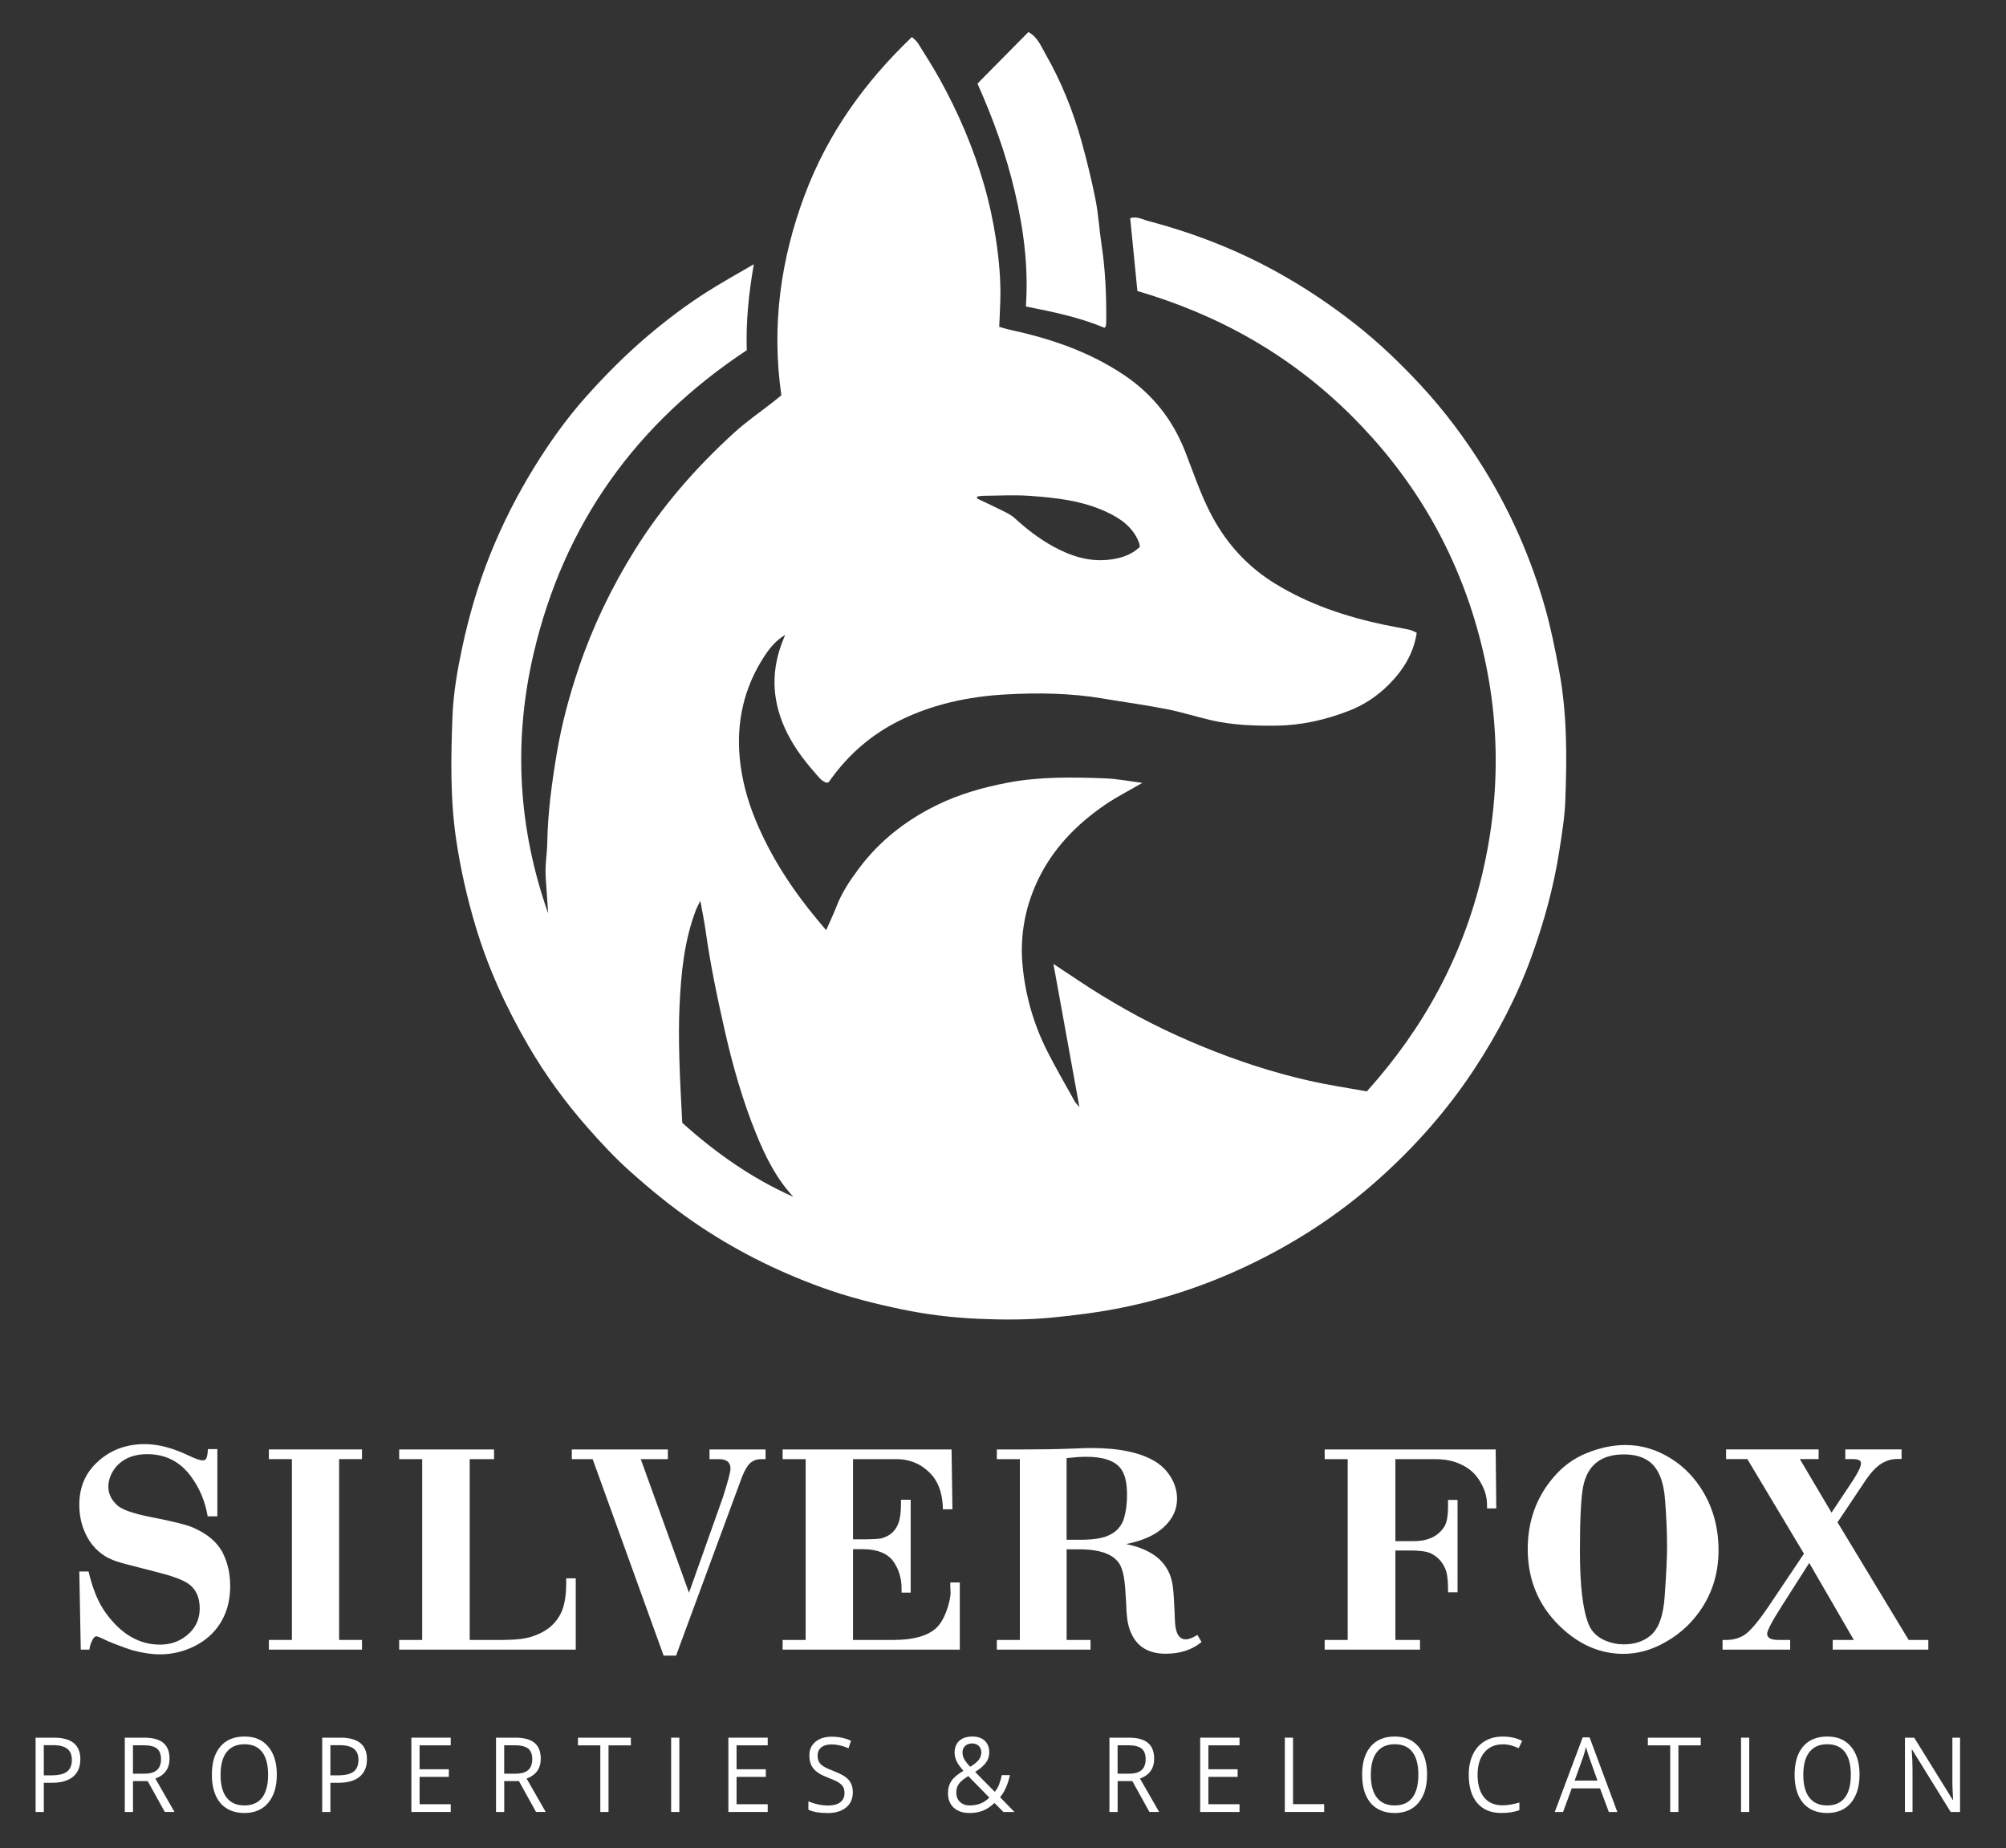 <?xml version="1.0" encoding="UTF-8"?>
<svg id="Layer_1" data-name="Layer 1" xmlns="http://www.w3.org/2000/svg" viewBox="0 0 714.36 658.13">
  <rect x="0" y="0" width="714.36" height="658.13" fill="#333333" stroke="none"/>
  <defs>
    <style>
      .cls-1 {
        fill: #fff;
        stroke-width: 0px;
      }
    </style>
  </defs>
  <g>
    <path class="cls-1" d="m28.61,626.5c0,2.68-.87,4.74-2.6,6.18s-4.22,2.16-7.45,2.16h-2.96v10.4h-2.92v-26.46h6.52c6.28,0,9.42,2.57,9.42,7.71Zm-13.01,5.7h2.63c2.59,0,4.46-.44,5.62-1.32,1.16-.88,1.74-2.29,1.74-4.23,0-1.75-.54-3.05-1.63-3.91s-2.78-1.29-5.09-1.29h-3.27v10.75Z"/>
    <path class="cls-1" d="m47.36,634.24v11h-2.92v-26.46h6.89c3.08,0,5.36.62,6.83,1.86s2.21,3.11,2.21,5.61c0,3.5-1.68,5.86-5.05,7.09l6.82,11.89h-3.46l-6.09-11h-5.24Zm0-2.64h4c2.06,0,3.58-.43,4.54-1.29.96-.86,1.44-2.16,1.44-3.88s-.49-3.01-1.47-3.78c-.98-.77-2.55-1.16-4.72-1.16h-3.8v10.12Z"/>
    <path class="cls-1" d="m98.57,631.98c0,4.23-1.02,7.56-3.05,9.99s-4.86,3.64-8.48,3.64-6.56-1.19-8.57-3.57c-2.01-2.38-3.02-5.75-3.02-10.09s1.01-7.64,3.03-10.02c2.02-2.37,4.88-3.56,8.6-3.56s6.43,1.21,8.46,3.62c2.03,2.41,3.04,5.74,3.04,9.99Zm-20.03,0c0,3.58.72,6.3,2.17,8.15,1.45,1.85,3.55,2.78,6.32,2.78s4.89-.92,6.31-2.77c1.42-1.85,2.13-4.57,2.13-8.16s-.71-6.26-2.12-8.1c-1.42-1.84-3.51-2.76-6.28-2.76s-4.9.93-6.35,2.78c-1.45,1.85-2.17,4.54-2.17,8.08Z"/>
    <path class="cls-1" d="m130.67,626.5c0,2.68-.87,4.74-2.6,6.18s-4.22,2.16-7.45,2.16h-2.96v10.4h-2.92v-26.46h6.52c6.28,0,9.42,2.57,9.42,7.71Zm-13.01,5.7h2.63c2.59,0,4.46-.44,5.62-1.32,1.16-.88,1.74-2.29,1.74-4.23,0-1.75-.54-3.05-1.63-3.91s-2.78-1.29-5.09-1.29h-3.27v10.75Z"/>
    <path class="cls-1" d="m160.51,645.24h-14.01v-26.46h14.01v2.73h-11.09v8.52h10.42v2.71h-10.42v9.74h11.09v2.75Z"/>
    <path class="cls-1" d="m179.56,634.24v11h-2.92v-26.46h6.89c3.08,0,5.36.62,6.83,1.86s2.21,3.11,2.21,5.61c0,3.5-1.68,5.86-5.05,7.09l6.82,11.89h-3.46l-6.09-11h-5.24Zm0-2.64h4c2.06,0,3.58-.43,4.54-1.29.96-.86,1.44-2.16,1.44-3.88s-.49-3.01-1.47-3.78c-.98-.77-2.55-1.16-4.72-1.16h-3.8v10.12Z"/>
    <path class="cls-1" d="m216.7,645.24h-2.92v-23.72h-7.96v-2.73h18.84v2.73h-7.96v23.72Z"/>
    <path class="cls-1" d="m239,645.24v-26.46h2.92v26.46h-2.92Z"/>
    <path class="cls-1" d="m273.39,645.24h-14.01v-26.46h14.01v2.73h-11.09v8.52h10.42v2.71h-10.42v9.74h11.09v2.75Z"/>
    <path class="cls-1" d="m303.7,638.21c0,2.33-.8,4.14-2.41,5.45-1.6,1.3-3.78,1.96-6.53,1.96-2.98,0-5.27-.4-6.88-1.21v-2.97c1.03.46,2.15.82,3.37,1.09,1.21.27,2.42.4,3.61.4,1.95,0,3.41-.39,4.4-1.17.99-.78,1.48-1.86,1.48-3.25,0-.92-.17-1.67-.52-2.25s-.93-1.12-1.75-1.62c-.82-.49-2.07-1.05-3.74-1.68-2.34-.88-4.01-1.92-5.01-3.13-1-1.21-1.5-2.78-1.5-4.72,0-2.04.73-3.66,2.18-4.87,1.46-1.21,3.38-1.81,5.78-1.81s4.8.48,6.89,1.45l-.91,2.68c-2.07-.92-4.09-1.38-6.05-1.38-1.55,0-2.76.35-3.63,1.05-.87.7-1.31,1.67-1.31,2.91,0,.92.16,1.67.48,2.25.32.58.86,1.12,1.62,1.61.76.49,1.93,1.03,3.5,1.62,2.64.99,4.45,2.05,5.44,3.18s1.49,2.61,1.49,4.42Z"/>
    <path class="cls-1" d="m337.59,638.39c0-1.57.4-2.96,1.19-4.16.8-1.21,2.23-2.42,4.29-3.66-.97-1.15-1.64-2.01-1.99-2.61s-.63-1.21-.83-1.85c-.21-.64-.31-1.3-.31-1.99,0-1.81.56-3.22,1.68-4.23,1.12-1.01,2.69-1.52,4.69-1.52,1.86,0,3.32.5,4.38,1.51,1.07,1.01,1.6,2.41,1.6,4.21,0,1.29-.39,2.48-1.17,3.57s-2.07,2.2-3.87,3.32l7,7.08c.64-.75,1.15-1.62,1.54-2.63.38-1.01.71-2.11.97-3.3h2.89c-.78,3.45-1.95,6.07-3.52,7.85l5.14,5.27h-3.94l-3.18-3.22c-1.35,1.28-2.73,2.2-4.13,2.75-1.4.55-2.96.83-4.68.83-2.46,0-4.37-.64-5.73-1.92-1.36-1.28-2.04-3.04-2.04-5.3Zm7.84,4.52c2.76,0,5.05-.93,6.88-2.79l-7.51-7.67c-1.27.82-2.17,1.5-2.7,2.04-.53.54-.92,1.11-1.17,1.73s-.38,1.32-.38,2.1c0,1.41.44,2.53,1.33,3.36.89.83,2.07,1.24,3.55,1.24Zm-2.67-18.86c0,.83.21,1.63.62,2.38.41.75,1.12,1.66,2.11,2.72,1.48-.91,2.51-1.74,3.09-2.51.58-.77.87-1.65.87-2.65,0-.93-.29-1.69-.89-2.27-.59-.58-1.38-.88-2.36-.88s-1.85.29-2.48.87c-.64.58-.95,1.36-.95,2.33Z"/>
    <path class="cls-1" d="m398,634.24v11h-2.92v-26.46h6.89c3.08,0,5.36.62,6.83,1.86s2.21,3.11,2.21,5.61c0,3.5-1.68,5.86-5.05,7.09l6.82,11.89h-3.46l-6.09-11h-5.24Zm0-2.64h4c2.06,0,3.58-.43,4.54-1.29.96-.86,1.44-2.16,1.44-3.88s-.49-3.01-1.47-3.78c-.98-.77-2.55-1.16-4.72-1.16h-3.8v10.12Z"/>
    <path class="cls-1" d="m441.41,645.24h-14.01v-26.46h14.01v2.73h-11.09v8.52h10.42v2.71h-10.42v9.74h11.09v2.75Z"/>
    <path class="cls-1" d="m457.54,645.24v-26.46h2.92v23.67h11.09v2.79h-14.01Z"/>
    <path class="cls-1" d="m508.19,631.98c0,4.23-1.02,7.56-3.05,9.99s-4.86,3.64-8.48,3.64-6.56-1.19-8.57-3.57c-2.01-2.38-3.02-5.75-3.02-10.09s1.01-7.64,3.03-10.02c2.02-2.37,4.88-3.56,8.6-3.56s6.43,1.21,8.46,3.62c2.03,2.41,3.04,5.74,3.04,9.99Zm-20.03,0c0,3.58.72,6.3,2.17,8.15,1.45,1.85,3.55,2.78,6.32,2.78s4.89-.92,6.31-2.77c1.42-1.85,2.13-4.57,2.13-8.16s-.71-6.26-2.12-8.1c-1.42-1.84-3.51-2.76-6.28-2.76s-4.9.93-6.35,2.78c-1.45,1.85-2.17,4.54-2.17,8.08Z"/>
    <path class="cls-1" d="m535.12,621.16c-2.76,0-4.94.97-6.54,2.9-1.6,1.94-2.4,4.59-2.4,7.95s.77,6.14,2.31,8.03c1.54,1.89,3.74,2.83,6.59,2.83,1.75,0,3.75-.33,6-1v2.7c-1.74.69-3.89,1.03-6.45,1.03-3.7,0-6.56-1.18-8.57-3.55-2.01-2.36-3.02-5.72-3.02-10.08,0-2.73.48-5.11,1.45-7.17.97-2.05,2.37-3.63,4.19-4.74,1.83-1.11,3.98-1.67,6.46-1.67,2.64,0,4.94.51,6.91,1.52l-1.24,2.64c-1.9-.94-3.8-1.41-5.71-1.41Z"/>
    <path class="cls-1" d="m572.92,645.24l-3.13-8.41h-10.07l-3.09,8.41h-2.96l9.94-26.56h2.46l9.88,26.56h-3.03Zm-4.04-11.18l-2.92-8.2c-.38-1.04-.77-2.31-1.17-3.82-.25,1.16-.61,2.43-1.08,3.82l-2.96,8.2h8.13Z"/>
    <path class="cls-1" d="m597.7,645.24h-2.92v-23.72h-7.96v-2.73h18.84v2.73h-7.96v23.72Z"/>
    <path class="cls-1" d="m620,645.24v-26.46h2.92v26.46h-2.92Z"/>
    <path class="cls-1" d="m662.2,631.98c0,4.23-1.02,7.56-3.05,9.99s-4.86,3.64-8.48,3.64-6.56-1.19-8.57-3.57c-2.01-2.38-3.02-5.75-3.02-10.09s1.01-7.64,3.03-10.02c2.02-2.37,4.88-3.56,8.6-3.56s6.43,1.21,8.46,3.62c2.03,2.41,3.04,5.74,3.04,9.99Zm-20.03,0c0,3.58.72,6.3,2.17,8.15,1.45,1.85,3.55,2.78,6.32,2.78s4.89-.92,6.31-2.77c1.42-1.85,2.13-4.57,2.13-8.16s-.71-6.26-2.12-8.1c-1.42-1.84-3.51-2.76-6.28-2.76s-4.9.93-6.35,2.78c-1.45,1.85-2.17,4.54-2.17,8.08Z"/>
    <path class="cls-1" d="m697.99,645.24h-3.33l-13.73-22.2h-.14c.18,2.61.28,4.99.28,7.17v15.04h-2.7v-26.46h3.3l13.7,22.11h.14c-.02-.33-.07-1.37-.15-3.14-.08-1.77-.11-3.03-.09-3.79v-15.18h2.73v26.46Z"/>
  </g>
  <g>
    <path class="cls-1" d="m77.4,516.04v23.92h-3.45c-.87-5.26-2.84-9.98-5.9-14.15-3.9-5.33-9.11-7.99-15.62-7.99-3.62,0-6.63.87-9.04,2.61-1.46,1.04-2.63,2.39-3.5,4.02-.87,1.64-1.31,3.29-1.31,4.96,0,2.44,1.03,4.61,3.08,6.53,1.57,1.53,5.34,2.91,11.33,4.13l3.13.63c6.27,1.29,10.29,2.3,12.06,3.03,5.57,2.3,9.35,5.5,11.33,9.61,1.64,3.38,2.46,7.19,2.46,11.44,0,6.51-1.93,11.93-5.8,16.24-2.09,2.33-4.75,4.23-7.99,5.69-3.59,1.6-7.31,2.4-11.18,2.4-3,0-6.27-.49-9.82-1.46-1.32-.38-3.6-1.2-6.84-2.46l-1.67-.68c-2.51-1.22-3.95-1.83-4.33-1.83-.52,0-1.03.49-1.51,1.46-.59,1.25-.92,2.35-.99,3.29h-3.08l-.52-27.84h3.29c1.46,6.27,3.53,11.23,6.21,14.88,5.43,7.45,11.84,11.18,19.22,11.18,4.14,0,7.62-1.36,10.45-4.07,2.47-2.37,3.71-5.31,3.71-8.83,0-4.04-1.39-7-4.18-8.88-1.98-1.32-5.5-2.63-10.55-3.92l-6.11-1.57c-4.25-1.04-7.17-1.84-8.77-2.38-1.6-.54-3-1.17-4.18-1.91-3.41-2.16-5.92-5.31-7.52-9.45-1.04-2.72-1.57-5.66-1.57-8.83,0-5.99,2.02-10.93,6.06-14.83,4.63-4.49,10.39-6.74,17.29-6.74,4.73,0,10.01,1.39,15.82,4.18,2.26,1.08,3.87,1.62,4.8,1.62.7,0,1.15-.31,1.36-.94.24-.59.4-1.62.47-3.08h3.34Z"/>
    <path class="cls-1" d="m103.95,583.98v-64.39h-8.2v-3.45h33.16v3.45h-8.15v64.39h8.15v3.45h-33.16v-3.45h8.2Z"/>
    <path class="cls-1" d="m205.03,562.05v25.38h-62.88v-3.45h8.2v-64.39h-8.2v-3.45h33.79v3.45h-8.67v64.39h12.06c4.56-.03,7.97-.45,10.24-1.25,4.46-1.46,7.64-3.85,9.56-7.16,1.64-2.58,2.47-6.46,2.51-11.65v-1.88h3.39Z"/>
    <path class="cls-1" d="m236.33,589.57l-25.28-69.98h-7.42v-3.45h34.21v3.45h-9.66l17.18,47.58,12.06-33.95c1.81-5.67,2.72-9.09,2.72-10.24,0-2.26-1.38-3.39-4.13-3.39h-3.34v-3.45h19.95v3.45h-1.31c-1.39-.03-2.54.26-3.45.89-1.32.73-2.61,2.77-3.87,6.11l-23.24,62.98h-4.44Z"/>
    <path class="cls-1" d="m341.79,587.43h-63.09v-3.45h8.2v-64.39h-8.2v-3.45h60.16l.31,21.31h-3.39c-.07-4.77-1.2-8.62-3.39-11.54-3.55-4.35-8.17-6.46-13.84-6.32h-14.78v28.57h3.71c3.52-.03,5.73-.17,6.63-.42,2.89-.87,4.82-2.63,5.8-5.27.63-1.6.94-3.99.94-7.16v-1.25h3.45v33.06h-3.24v-1.36c.03-3.69-.96-6.96-2.98-9.82-2.09-2.79-5.59-4.21-10.5-4.28h-3.81v32.33h14.05c8.01,0,13.46-1.69,16.35-5.07,1.39-1.64,2.54-3.95,3.45-6.95.63-2.23.92-3.86.89-4.91l-.1-2.04v-1.51h3.39v23.92Z"/>
    <path class="cls-1" d="m427.88,584.71c-3.38,2.79-7.62,4.18-12.74,4.18-5.95,0-10.03-2.37-12.22-7.1-.97-2.05-1.55-4.58-1.72-7.57-.04-.24-.09-1.36-.16-3.34-.07-1.08-.12-1.9-.16-2.45l-.21-3.19c-.24-2.99-.66-5.24-1.25-6.74-1.6-4.53-6.63-6.79-15.09-6.79h-4.49v32.28h8.51v3.45h-33.37v-3.45h8.2v-64.39h-8.2v-3.45h7.78c7.59,0,13.94-.1,19.06-.31,3.2-.14,5.47-.21,6.79-.21,9.92,0,17.51,1.6,22.77,4.8,2.79,1.71,4.91,4.06,6.37,7.05.94,2.02,1.41,4.11,1.41,6.27,0,3.86-1.62,7.26-4.86,10.18-3.06,2.79-7.49,4.75-13.27,5.9,5.12,1.04,9.09,2.87,11.91,5.48,2.33,2.26,3.81,4.94,4.44,8.04.35,1.46.63,4.54.83,9.24l.21,4.75c.17,4.28,1.46,6.42,3.87,6.42,1.04,0,2.42-.52,4.13-1.57l1.46,2.51Zm-48.05-36.4h4.75c4.21,0,7.43-.43,9.66-1.31,3.1-1.25,5.1-3.34,6.01-6.27.73-2.44,1.1-5.24,1.1-8.41,0-4.21-.71-7.29-2.14-9.24-2.12-2.89-6.27-4.33-12.43-4.33-1.81,0-4.13.16-6.95.47v29.09Z"/>
    <path class="cls-1" d="m515.66,567.01v-1.62c-.04-3.17-.38-5.47-1.04-6.89-1.08-2.47-2.8-4.26-5.17-5.38-1.36-.63-3.6-.96-6.74-.99h-5.8v31.86h8.77v3.45h-33.95v-3.45h8.2v-64.39h-8.2v-3.45h60.9l.21,21h-3.29v-1.25c.03-3.13-1.01-6.25-3.13-9.35-1.92-2.82-4.8-4.84-8.67-6.06-1.95-.59-4.14-.89-6.58-.89h-14.26v29.19h6.06c5.47.1,9.31-1.71,11.54-5.43.73-1.46,1.11-3.53,1.15-6.21v-3.03h3.39v32.9h-3.39Z"/>
    <path class="cls-1" d="m578.98,514.57c5.71,0,11.18,1.67,16.4,5.01,4.56,2.92,8.3,6.86,11.23,11.8,3.58,6.09,5.38,12.99,5.38,20.68,0,8.84-2.63,16.61-7.89,23.29-3.1,3.94-6.89,7.14-11.39,9.61-4.74,2.65-9.61,3.97-14.62,3.97-7.59,0-14.55-2.75-20.89-8.25-8.77-7.66-13.16-17.36-13.16-29.09,0-9.85,3.05-18.35,9.14-25.49,3.31-3.93,7.31-6.84,12.01-8.72,4.67-1.88,9.26-2.82,13.79-2.82Zm-.68,3.34c-8.15,0-12.99,3.81-14.52,11.44-.77,3.97-1.15,11.65-1.15,23.03,0,12.26,1.03,20.91,3.08,25.96,1.08,2.75,3.17,4.75,6.27,6.01,2.02.8,4.11,1.2,6.27,1.2,3.79,0,6.95-1.03,9.45-3.08,2.96-2.44,4.67-7.14,5.12-14.1.56-7.83.84-13.68.84-17.55,0-4.84-.23-10.29-.68-16.35-.49-7.17-2.51-11.94-6.06-14.31-2.23-1.5-5.1-2.25-8.62-2.25Z"/>
    <path class="cls-1" d="m654.37,542.1l25.33,41.88h7v3.45h-34.05v-3.45h7.52l-15.88-27.42-9.66,15.15c-3.55,5.57-5.33,8.93-5.33,10.08,0,1.46,1.36,2.19,4.07,2.19h4.13v3.45h-24.08v-3.45h1.36c2.89-.03,5.29-.82,7.21-2.35,2.16-1.84,4.8-5.1,7.94-9.77l12.48-18.59-20.16-33.69h-7.57v-3.45h32.95v3.45h-6.68l11.28,19.06,7.57-11.39c1.95-2.96,2.92-5.03,2.92-6.21,0-.97-.96-1.46-2.87-1.46h-2.72v-3.45h20.05v3.39h-1.2c-1.95,0-3.71.42-5.28,1.25-2.02,1.04-4.07,3.08-6.16,6.11l-10.18,15.2Z"/>
  </g>
  <g>
    <path class="cls-1" d="m405.04,103.65c-.86-8.69-1.7-17.22-2.56-25.94,2.38-.81,4.47.48,6.52,1.02,16.03,4.21,31.37,10.18,45.9,18.22,9.79,5.42,19.04,11.63,27.84,18.55,8.28,6.51,15.86,13.77,23.01,21.46,8.69,9.35,16.3,19.55,22.99,30.42,9.37,15.24,16.47,31.47,21.39,48.67,2.13,7.45,3.64,15.02,5.07,22.64,2.9,15.44,2.82,31.01,2.22,46.57-.23,5.87-1.21,11.74-2.11,17.59-2.01,13.01-5.49,25.59-9.96,37.92-5.13,14.13-12.07,27.37-20.33,39.93-9.64,14.67-21.19,27.71-34.25,39.35-14.22,12.69-30.09,22.96-47.38,31.06-14.1,6.62-28.74,11.51-44.02,14.58-8.16,1.64-16.38,2.68-24.66,3.49-8.8.86-17.58.82-26.35.44-9.14-.4-18.27-1.5-27.24-3.37-9.64-2.01-19.2-4.42-28.48-7.79-16.28-5.9-31.62-13.64-45.88-23.48-7.94-5.48-15.35-11.57-22.54-18.01-5.42-4.85-10.32-10.15-15.08-15.56-7.85-8.93-14.86-18.53-20.86-28.82-7.93-13.58-14.46-27.78-18.96-42.89-2.98-9.99-5.28-20.1-6.83-30.43-2.2-14.69-1.93-29.42-1.36-44.14.32-8.28,1.75-16.53,3.49-24.67,2.42-11.3,5.66-22.36,9.97-33.1,4.33-10.78,9.58-21.1,15.67-30.99,5.43-8.8,11.43-17.23,18.29-24.94,6.89-7.73,14.19-15.1,22.13-21.83,6.71-5.69,13.7-10.97,21.11-15.68,5.23-3.33,10.68-6.32,16.65-9.82-1.84,10.6-2.83,20.52-2.51,30.62-39.45,26.07-65.1,61.87-75.88,107.9-7.32,31.25-5.58,62.2,5.15,92.62-.29-4.21-.6-8.42-.86-12.63-.09-1.42-.11-2.85-.03-4.26.16-2.81.55-5.62.59-8.43.18-10.62,1.61-21.08,3.36-31.55,1.74-10.46,4.48-20.62,7.86-30.62,4.95-14.63,11.6-28.45,19.76-41.59,9.8-15.79,21.89-29.6,35.55-42.06,4.38-3.99,9.31-7.37,13.98-11.04.99-.78,1.96-1.59,2.84-2.29-3.56-24.69-.28-48.39,8.32-71.34,8.12-21.68,21.24-40.09,38.18-56.25.83.83,1.65,1.4,2.13,2.17,2.62,4.2,5.29,8.37,7.69,12.69,6.67,12,12.04,24.55,15.87,37.75,1.84,6.36,3.23,12.81,4.22,19.36,1.1,7.28,1.78,14.59,1.56,21.95-.09,2.95-.24,5.9-.39,9.29,1.09.3,2.51.76,3.97,1.08,14.44,3.12,28.24,7.82,40.61,16.16,10.05,6.78,17.18,15.8,21.62,27.11,3.03,7.74,5.62,15.68,9.57,23.04,5.4,10.07,12.85,18.17,22.64,24.15,11.95,7.3,24.99,11.64,38.59,14.54,3.03.65,6.09,1.13,9.11,1.79.92.2,1.77.73,2.57,1.07-1.12,7.53-4.96,13.45-9.98,18.49-3.98,3.99-8.73,7.18-14.05,9.25-8.33,3.25-16.93,5.22-25.95,5.33-7.81.1-15.57-.17-23.2-1.93-5.34-1.23-10.58-2.92-15.96-3.97-7.46-1.46-15.01-2.47-22.51-3.74-11.52-1.95-23.15-2.13-34.74-1.47-13.16.74-25.98,3.44-37.9,9.37-9.82,4.89-17.9,11.87-24.33,20.77-.25.34-.46.7-.72,1.03-.07.09-.25.11-.68.29-2-.49-3.21-2.37-4.55-3.88-4.21-4.79-7.92-9.91-10.55-15.81-4.62-10.39-4.76-20.76-.49-31.25.2-.49.4-.99.7-1.72-3.01,1.83-5.25,4.26-7.54,7.8-7.12,10.99-9.84,23.09-8.64,35.99.71,7.57,2.68,14.92,5.6,22.02,5.38,13.08,13.02,24.73,22,35.56.96,1.15,1.93,2.29,3.18,3.78,1.36-3.11,2.64-5.74,3.68-8.46,1.89-4.94,4.83-9.28,7.94-13.46,7.32-9.84,16.77-17.21,27.73-22.59,8-3.93,16.54-6.35,25.29-8.02,11.51-2.19,23.13-1.97,34.73-1.54,4.29.16,8.55,1.02,13.24,1.61-4.78,2.78-9.21,5.02-13.28,7.8-10.33,7.07-18.84,15.84-24.18,27.35-4.38,9.43-6.16,19.41-5.22,29.71.97,10.6,3.85,20.78,8.62,30.32,3.09,6.18,6.6,12.14,9.95,18.19.3.55.79.99,1.69,2.1-3.14-17.33-6.14-33.87-9.25-51,6.06,3.97,11.56,7.78,17.27,11.26,5.67,3.45,11.45,6.75,17.37,9.75,6.04,3.06,12.23,5.86,18.49,8.43,6.25,2.56,12.6,4.91,19.03,6.97,6.29,2.02,12.68,3.77,19.12,5.23,6.57,1.49,13.26,2.47,20.32,3.75,20.15-22.37,34.18-48,41.14-77.55,6.94-29.48,6.3-58.75-1.99-87.78-8.29-28.99-23.29-54.07-44.73-75.38-21.54-21.41-47.07-35.81-76.14-44.31Zm-122.54,322.52c-6-6.43-9.83-14.13-13.09-22.09-4.97-12.13-8.52-24.71-11.41-37.5-2.64-11.67-5.08-23.36-6.73-35.21-.46-3.27-1.14-6.52-1.87-10.6-.75,1.53-1.18,2.24-1.47,3-4.27,11.07-5.4,22.71-5.94,34.41-.29,6.24-.23,12.51-.07,18.75.2,7.62.67,15.24,1.03,22.89,11.96,10.76,24.84,19.82,39.54,26.36Zm65.43-249.35c.02.24.04.47.05.71,3.18,1.52,6.37,2.99,9.52,4.57,1.35.68,2.76,1.41,3.86,2.42,4.29,3.94,8.89,7.48,14.01,10.25,5.91,3.2,12.22,5.26,19.07,4.59,4.24-.41,8.27-1.55,11.49-4.65-.17-.74-.22-1.32-.43-1.82-2.22-5.31-6.52-8.3-11.54-10.63-8.62-4-17.86-5-27.12-5.68-5.51-.4-11.07-.07-16.61-.03-.76,0-1.53.18-2.29.27Z"/>
    <path class="cls-1" d="m348.09,29.77c6.35-6.43,12.2-12.35,18.14-18.37,3.28,1.83,4.49,5.03,6.03,7.73,5.69,9.95,9.96,20.55,12.99,31.59,1.86,6.76,3.54,13.59,4.9,20.47,1.03,5.24,1.31,10.63,2.12,15.92,1.32,8.69,1.73,17.42,1.68,26.2,0,.85-.02,1.7-.09,2.55-.02.24-.27.47-.53.9-9.01-3.85-18.64-5.74-28-7.63.98-14.24-.85-27.7-3.98-41.04-3.09-13.16-7.69-25.83-13.26-38.33Z"/>
  </g>
</svg>